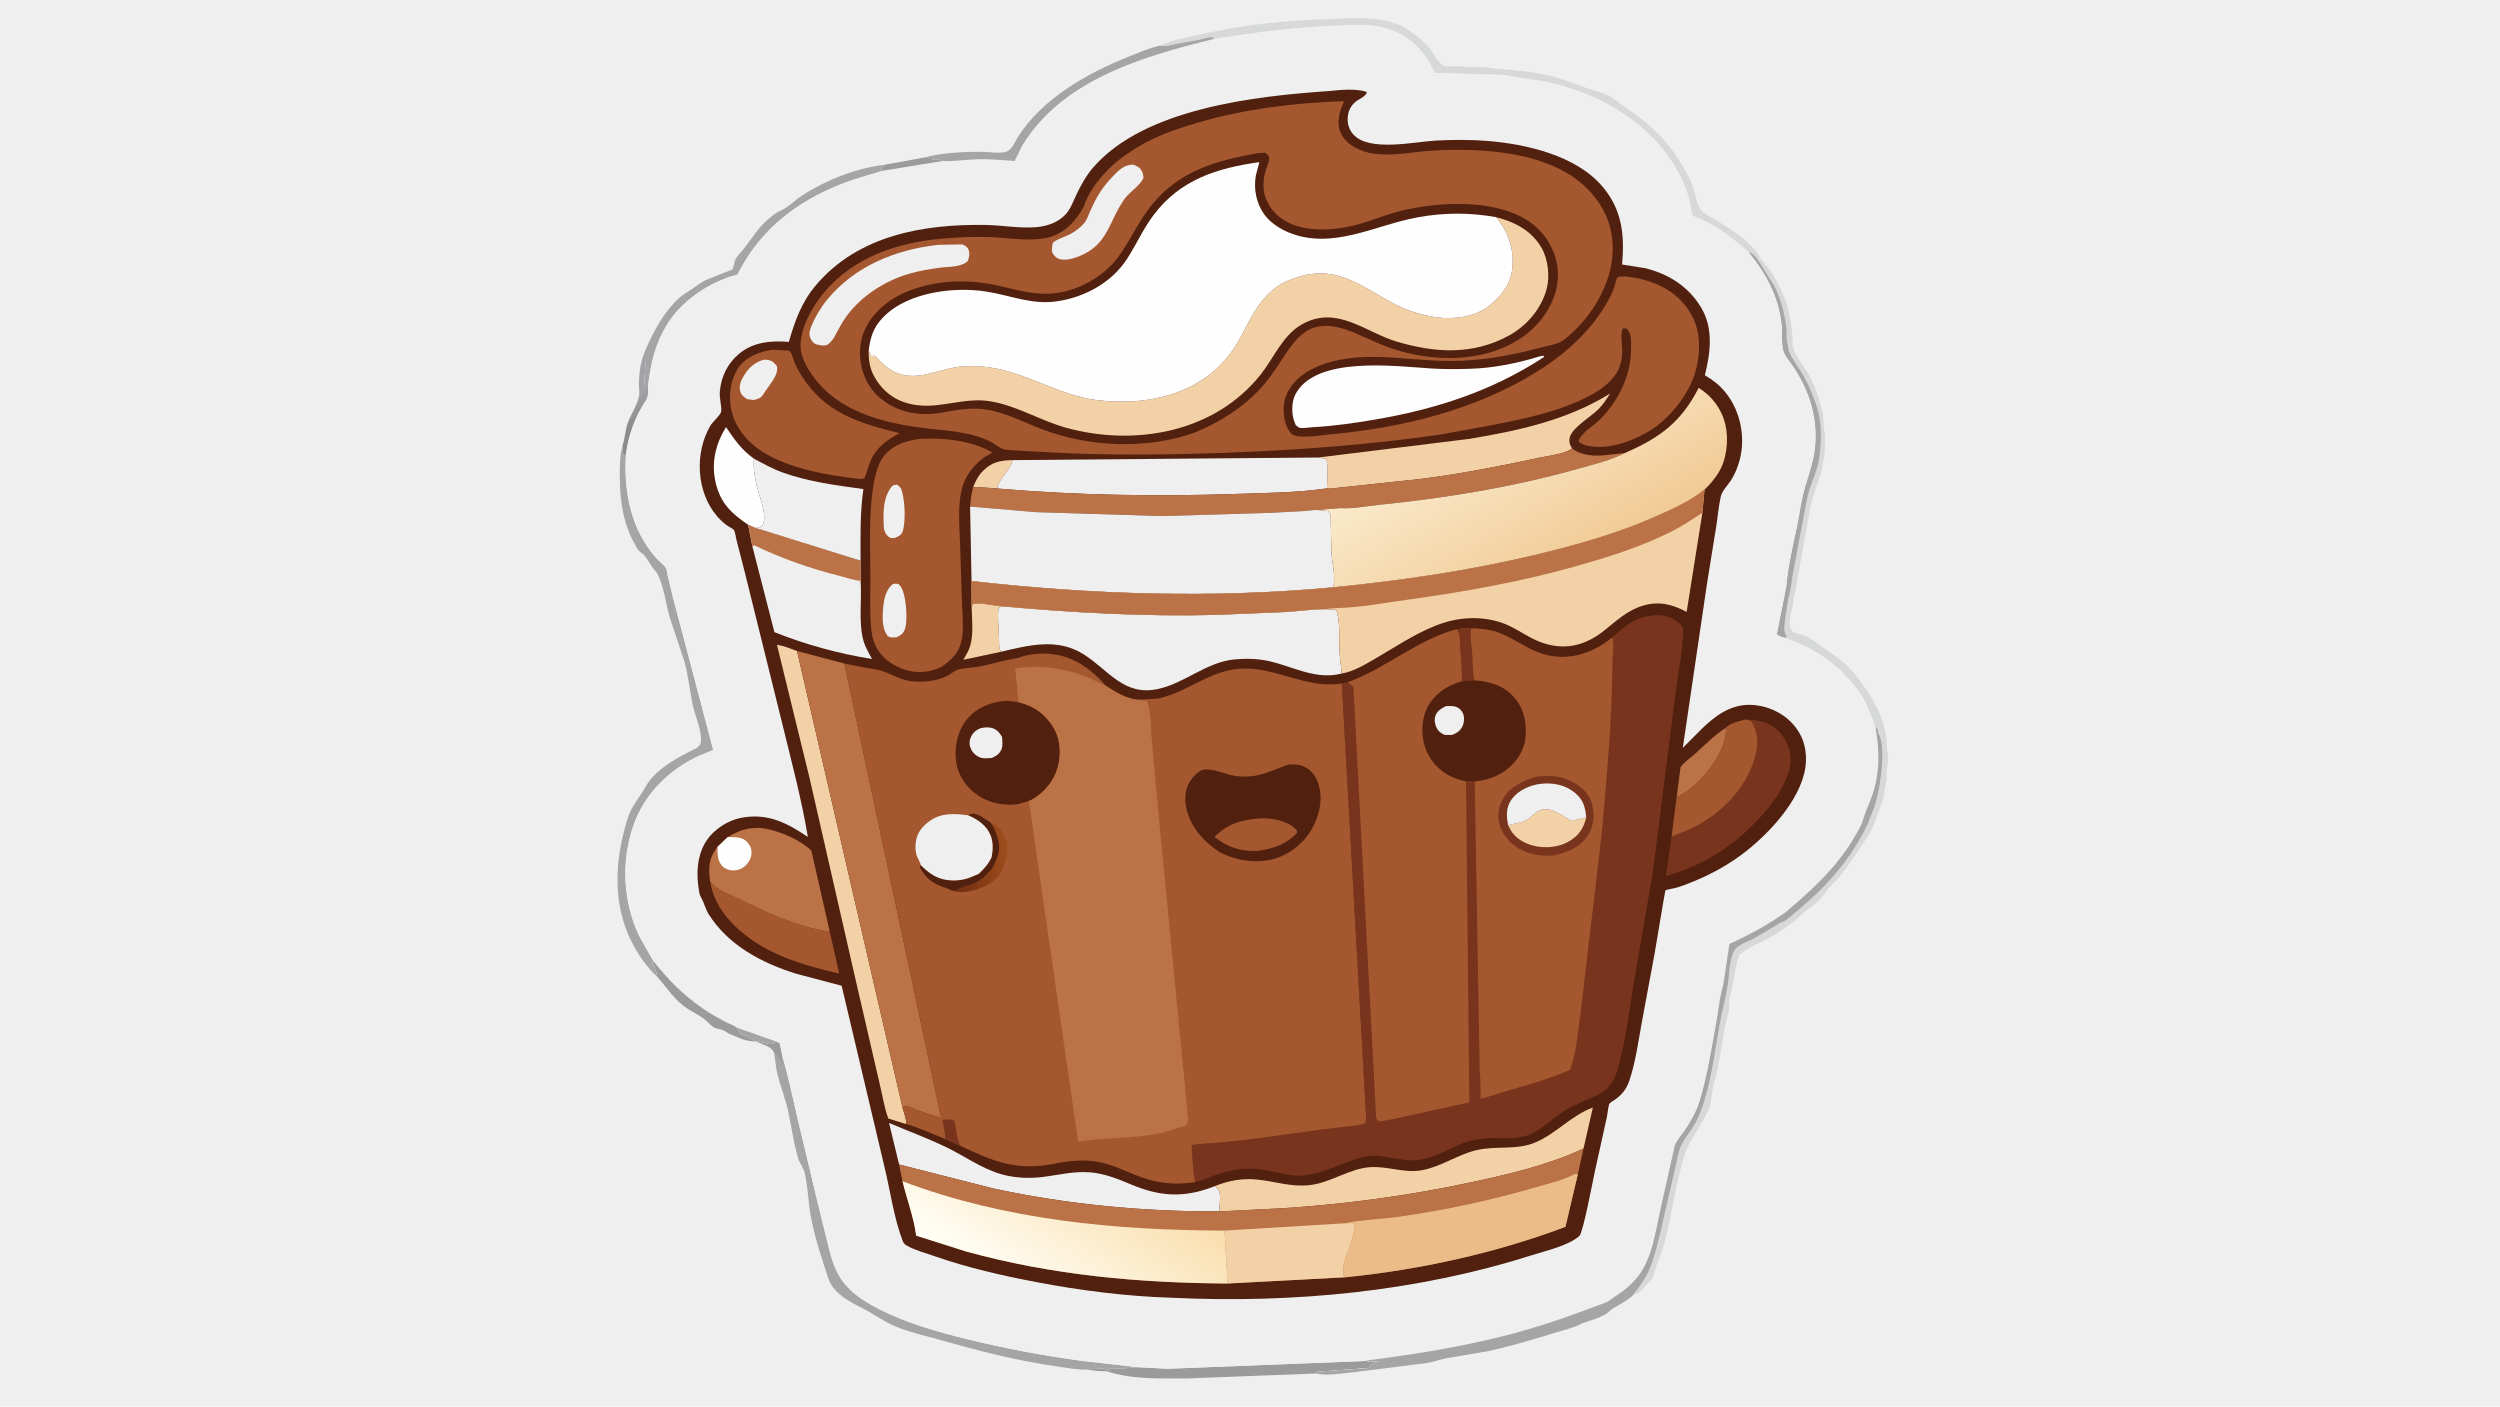 <svg version="1.1" xmlns="http://www.w3.org/2000/svg" style="display: block;" viewBox="0 0 2048 1152" width="1820" height="1024">
<defs>
	<linearGradient id="Gradient1" gradientUnits="userSpaceOnUse" x1="526.583" y1="342.162" x2="516.417" y2="328.838">
		<stop class="stop0" offset="0" stop-opacity="1" stop-color="rgb(139,140,138)"/>
		<stop class="stop1" offset="1" stop-opacity="1" stop-color="rgb(163,162,167)"/>
	</linearGradient>
	<linearGradient id="Gradient2" gradientUnits="userSpaceOnUse" x1="1283.96" y1="464.661" x2="1214.33" y2="345.407">
		<stop class="stop0" offset="0" stop-opacity="1" stop-color="rgb(241,203,150)"/>
		<stop class="stop1" offset="1" stop-opacity="1" stop-color="rgb(250,234,203)"/>
	</linearGradient>
	<linearGradient id="Gradient3" gradientUnits="userSpaceOnUse" x1="910.929" y1="950.916" x2="836.32" y2="1064.66">
		<stop class="stop0" offset="0" stop-opacity="1" stop-color="rgb(250,222,173)"/>
		<stop class="stop1" offset="1" stop-opacity="1" stop-color="rgb(255,255,247)"/>
	</linearGradient>
	<linearGradient id="Gradient4" gradientUnits="userSpaceOnUse" x1="776.809" y1="705.328" x2="825.319" y2="698.79">
		<stop class="stop0" offset="0" stop-opacity="1" stop-color="rgb(109,44,16)"/>
		<stop class="stop1" offset="1" stop-opacity="1" stop-color="rgb(158,76,28)"/>
	</linearGradient>
</defs>
<path transform="translate(0,0)" fill="rgb(239,239,239)" d="M -0 -0 L 2048 0 L 2048 1152 L -0 1152 L -0 -0 z"/>
<path transform="translate(0,0)" fill="url(#Gradient1)" d="M 509.936 364.824 C 512.116 359.071 512.082 352.167 514.323 346.134 C 516.95 339.058 522.087 331.521 523.513 324.202 C 524.086 321.263 523.365 317.801 523.409 314.772 C 523.574 303.431 524.877 296.122 529.117 285.641 C 529.744 295.779 527.806 305.356 527.925 315.5 L 530.966 315.202 C 531.062 319.994 531.518 324.355 528.763 328.509 C 520.054 341.64 514.986 356.186 512.795 371.739 L 511.533 373.5 C 509.841 371.044 510.168 367.781 509.936 364.824 z"/>
<path transform="translate(0,0)" fill="rgb(156,155,155)" d="M 956.426 1121.16 L 1119.26 1114.76 L 1120.28 1115.1 C 1122.57 1115.78 1128.8 1114.29 1130 1115.51 L 1127.5 1115.51 L 1127.08 1115.98 C 1126.43 1116.62 1126.08 1116.69 1125.25 1117.01 C 1123.19 1117.78 1122.63 1118.66 1121.5 1120.51 L 1079.15 1123.6 L 1078.38 1125.01 L 972.855 1129.09 C 950.317 1129.02 928.152 1130.21 906.434 1123.14 C 901.204 1123.5 895.627 1122.45 890.419 1121.88 C 892.654 1121.27 894.832 1120.57 897.173 1120.7 C 900.591 1120.89 903.84 1120.91 907.188 1121.78 L 908 1122 C 912.613 1118.92 920.559 1123.42 924.5 1119.51 C 926.626 1120.64 930.15 1119.99 932.532 1119.88 L 956.426 1121.16 z"/>
<path transform="translate(0,0)" fill="rgb(166,165,166)" d="M 529.117 285.641 C 535.573 270.906 544.252 254.967 556.303 244.004 C 559.499 241.096 563.416 239.005 566.969 236.548 C 570.923 233.813 575.483 230.241 579.979 228.551 L 595.245 222.47 C 596.059 222.127 599.491 221.091 599.956 220.543 C 601.161 219.122 601.439 214.135 602.681 211.969 C 604.363 209.035 607 206.678 609.053 204 L 620.743 188.332 C 624.629 183.382 630.813 177.539 636.07 174.214 C 638.608 172.609 641.5 171.612 644 169.925 C 648.414 166.947 652.26 163.145 656.733 160.239 C 676.658 147.291 700.965 137.729 724.539 134.843 L 721.598 138.464 L 723.673 139.629 C 711.611 143.262 699.168 146.605 687.483 151.335 C 652.872 165.345 624.418 187.064 606.59 220.283 L 604.174 224.847 C 581.533 230.561 557.986 246.272 545.888 266.624 C 536.507 282.405 533.246 297.238 530.966 315.202 L 527.925 315.5 C 527.806 305.356 529.744 295.779 529.117 285.641 z"/>
<path transform="translate(0,0)" fill="rgb(166,165,166)" d="M 509.936 364.824 C 510.168 367.781 509.841 371.044 511.533 373.5 L 512.795 371.739 C 510.837 402.398 516.669 433.596 537.779 457.209 C 539.842 459.518 544.14 462.66 545.558 465.182 C 546.407 466.691 546.726 470.35 547.136 472.137 L 551.061 488.309 L 584.279 614.277 L 572.55 619.048 C 548.601 630.125 528.494 649.581 519.389 674.75 C 508.545 704.72 510.124 738.54 523.944 767.268 L 535.367 787.289 L 534.37 788.981 L 534.906 789.86 C 536.946 793.268 537.792 796.338 538.515 800.215 C 529.54 791.659 523.452 782.958 517.741 771.975 C 501.106 739.986 503.755 702.35 514.61 669.053 C 516.773 662.419 521.303 656.155 525.143 650.417 C 527.837 646.39 530.055 641.632 533.214 637.971 C 542.553 627.147 555.655 620.165 568.236 613.857 L 570.196 612.888 C 571.351 612.203 573.724 610.231 573.97 608.888 C 575.687 599.506 569.436 586.742 567.5 577.51 C 564.976 565.472 563.929 553.187 560.503 541.257 L 548.68 505.771 C 545.369 494.18 544.069 480.962 538.67 470.104 C 537.723 468.201 535.888 466.706 534.664 464.958 C 532.315 461.602 530.258 457.519 527.557 454.5 C 525.984 452.742 523.879 452.079 522.55 449.981 C 510.999 431.754 507.954 412.407 507.732 391.324 C 507.635 382.213 507.726 373.754 509.936 364.824 z"/>
<path transform="translate(0,0)" fill="rgb(166,165,166)" d="M 619.47 852.956 C 623.449 852.937 628.167 855.36 631.5 855.141 C 632.609 855.068 634.895 853.648 635.99 853.131 L 638.734 854.5 L 640.846 864.923 C 645.705 880.757 648.958 897.296 652.727 913.426 L 670.09 986 L 677.597 1016.5 C 680.255 1027.06 682.346 1036.8 688.159 1046.21 C 695.297 1057.78 706.696 1065.21 718.477 1071.43 C 741.068 1083.36 767.661 1090.86 792.42 1096.94 C 823.737 1104.62 855.038 1110.47 886.999 1114.77 L 932.532 1119.88 C 930.15 1119.99 926.626 1120.64 924.5 1119.51 C 920.559 1123.42 912.613 1118.92 908 1122 L 907.188 1121.78 C 903.84 1120.91 900.591 1120.89 897.173 1120.7 C 894.832 1120.57 892.654 1121.27 890.419 1121.88 C 881.655 1122.03 872.082 1120.12 863.415 1118.86 C 831.243 1114.18 800.422 1106.16 769.215 1097.27 C 757.23 1093.86 745.517 1091.36 733.88 1086.62 C 724.552 1082.82 716.138 1076.52 707.171 1071.89 C 698.389 1067.35 688.308 1062.4 682.296 1054.32 C 678.851 1049.69 677.557 1043.8 675.731 1038.4 C 670.784 1023.77 665.75 1006.92 663.459 991.637 C 661.904 981.266 661.629 970.923 659.137 960.531 C 658.111 956.255 655.179 953.081 653.937 948.974 C 649.935 935.742 648.509 923.206 645.58 909.837 C 643.336 899.593 639.33 889.887 636.844 879.741 C 635.409 873.881 635.2 867.577 634.002 861.605 C 631.259 856.557 624.501 855.561 619.47 852.956 z"/>
<path transform="translate(0,0)" fill="rgb(156,155,155)" d="M 619.47 852.956 C 623.449 852.937 628.167 855.36 631.5 855.141 C 632.609 855.068 634.895 853.648 635.99 853.131 L 638.734 854.5 L 640.846 864.923 C 640.51 866.919 640.549 868.351 640.885 870.351 C 641.059 871.388 641.118 870.784 640.451 872.001 C 638.69 866.664 638.077 865.434 634.002 861.605 C 631.259 856.557 624.501 855.561 619.47 852.956 z"/>
<path transform="translate(0,0)" fill="rgb(215,216,216)" d="M 1074.7 16.064 C 1097.22 15.707 1124.66 11.487 1145.88 20.14 C 1153.3 23.168 1162.71 30.648 1168.49 36.27 C 1172.84 40.501 1177.26 51.007 1182.27 53.367 C 1184.88 54.597 1189.25 54.228 1192.12 54.21 L 1195.63 54.121 L 1202.26 54.914 C 1207.56 55.006 1214.1 54.359 1219.22 55.455 L 1224.6 56.024 C 1238.62 57.168 1252.93 58.182 1266.68 61.268 C 1278.45 63.91 1290.15 68.515 1301.48 72.6 C 1306.67 74.471 1312.8 75.658 1317.69 78.118 C 1321.89 80.234 1325.65 83.789 1329.55 86.44 C 1342.76 95.419 1354.19 103.989 1364.59 116.258 C 1373.17 126.368 1380.7 138.255 1386 150.426 C 1388.32 155.748 1390.01 168.713 1393.83 172.351 C 1397.34 175.687 1403.36 178.773 1407.55 181.347 C 1417.1 187.206 1425.42 192.198 1433.44 200.188 C 1436.46 203.194 1439.35 205.688 1441.09 209.625 C 1442.65 213.149 1447.64 217.786 1450 221.203 C 1454.34 227.502 1458.01 234.97 1461.14 241.981 C 1465.65 252.1 1467.57 266.015 1468.51 277 C 1468.71 279.327 1468.22 281.673 1468.79 284 C 1471.01 293.061 1479.61 301.5 1483.59 310 C 1487.88 319.168 1491.57 330.146 1493.38 340.104 C 1494.03 343.681 1493.45 347.44 1494.26 350.999 C 1495.54 356.674 1495.44 370.68 1493.92 376.228 C 1493 379.609 1493.04 383.216 1492.01 386.65 C 1489.14 396.206 1485.26 405.163 1483.14 415.005 L 1472.73 472.5 C 1471.74 477.472 1471.66 483.887 1469.73 488.45 C 1468.95 490.307 1469.08 493.216 1468.74 495.265 C 1467.82 500.681 1465.27 506.486 1466.27 511.995 L 1466.4 512.772 C 1466.81 514.878 1467.81 516.176 1469.17 517.787 C 1472.53 519.254 1476.32 519.428 1479.44 520.877 C 1484.59 523.266 1489.88 527.812 1494.54 531.112 C 1499.91 534.917 1505.75 538.566 1510.69 542.927 C 1518.73 550.03 1526.11 560.664 1532.1 569.549 C 1533.88 572.198 1534.63 575.277 1536.46 577.844 C 1540.93 584.104 1544.69 598.232 1545.51 606 C 1545.84 609.143 1545.41 612.72 1546.25 615.75 C 1547.19 619.162 1546.79 625.268 1545.95 628.654 C 1544.9 632.902 1546.24 637.511 1544.92 641.834 C 1544.06 644.648 1543.88 648.071 1543.34 651.006 C 1541.94 658.67 1538.43 665.6 1535.95 672.901 C 1533.26 680.823 1528.3 687.629 1523.72 694.5 C 1518.36 702.533 1512.65 711.073 1506.5 718.51 C 1502.98 722.773 1498.59 726.044 1495.54 730.742 C 1492.72 735.071 1487.55 740.425 1483.14 743.116 C 1479.32 745.446 1475.91 749.436 1472.45 752.354 C 1467.46 756.572 1461.64 760.523 1456.19 764.157 C 1446.52 770.622 1435.36 773.877 1426.08 781.028 C 1425.73 781.3 1425.24 781.459 1425.03 781.852 C 1423.57 784.581 1422.83 789.268 1422.1 792.334 C 1420.2 800.326 1419.54 808.745 1416.96 816.608 C 1415.61 820.724 1417.52 825.428 1415.88 829.446 C 1414.98 831.632 1414.76 834.656 1414.14 837.005 C 1410.79 849.67 1409.99 862.891 1406.94 875.579 C 1406.19 878.723 1405.78 881.821 1404.71 884.893 C 1402.03 892.609 1402.67 901.595 1399.36 909.413 C 1394.08 921.894 1383.91 933.42 1379.88 946.323 C 1372.45 970.077 1369.64 995.024 1363.27 1018.97 C 1360.83 1028.16 1355.62 1037.27 1354.5 1046.51 C 1351.69 1049.4 1348.2 1052.39 1345.98 1055.73 C 1344.44 1057.41 1343.36 1058.28 1341.27 1059.18 C 1339.76 1059.82 1338.39 1060.75 1337.01 1061.62 C 1341.38 1056.05 1346.66 1049.48 1349.73 1043.11 C 1354.95 1032.3 1357.63 1019.88 1360.5 1008.29 L 1375.52 943.031 C 1377.67 935.323 1383.23 929.049 1387.42 922.446 C 1390.81 917.114 1393.23 910.904 1395.21 904.916 C 1404.24 877.574 1405.91 847.952 1412.81 820.144 C 1415.04 811.149 1416.59 800.669 1417.03 791.399 C 1417.97 787.602 1418.57 782.683 1420.38 779.236 C 1423.63 773.071 1434.17 770.79 1439.74 767.032 L 1458.71 755.77 L 1459.31 755.569 C 1463.83 753.877 1468.13 749.56 1471.85 746.492 C 1487.88 733.269 1503.96 717.292 1515.6 700.035 C 1520.81 692.307 1525.87 683.708 1529.95 675.333 C 1531.09 672.994 1531.51 670.396 1532.66 668.089 C 1535.12 663.136 1536.53 657.636 1537.95 652.293 C 1540.74 641.731 1545.2 610.416 1538.95 601.033 C 1537.84 599.373 1538.9 597.591 1537.51 595.5 L 1536.57 596.748 C 1534.92 590.175 1530.99 581.8 1528.19 575.494 C 1525.4 569.213 1520.7 563.424 1516.24 558.222 C 1501.18 540.659 1484.45 530.576 1462.92 522.582 C 1460.22 521.839 1457.76 521.272 1455.5 519.517 L 1463.29 480.625 C 1464.64 463.799 1468.87 446.322 1472.34 429.798 C 1474.19 421 1475.25 412.008 1477.48 403.293 C 1480.61 391.062 1485.5 379.545 1486.79 366.85 C 1489.24 342.72 1482.66 321.313 1469.7 301.262 C 1467.08 297.22 1462.08 291.679 1460.82 287.136 C 1459.15 281.09 1460.15 272.904 1459.52 266.485 C 1457.21 243.21 1447.01 224.347 1432.41 206.45 C 1417.93 193.904 1405.51 183.689 1387.25 176.973 C 1385.47 176.319 1385.39 170.719 1384.95 168.5 C 1382.45 155.745 1377.09 143.798 1370.1 132.888 C 1348.19 98.676 1309.14 76.629 1270.28 67.725 C 1257.89 64.885 1245.11 64.213 1232.87 61.413 L 1232.33 61.283 L 1175.5 59.665 L 1174.01 56.837 C 1168.76 46.612 1163.55 39.215 1154.06 32.276 C 1146.75 26.927 1137.75 23.035 1128.81 21.459 C 1118.99 19.726 1108.16 20.501 1098.19 20.773 C 1063.25 21.727 1029.62 26.431 995.105 31.622 C 994.481 31.3 993.114 30.352 992.489 30.273 C 990.485 30.018 985.182 31.852 982.925 32.297 C 974.281 34 965.466 35.193 956.909 37.281 C 954.715 37.816 951.979 37.455 949.723 37.368 C 959.408 32.79 968.507 31.433 978.807 29.061 C 1010.57 21.745 1042.16 17.523 1074.7 16.064 z"/>
<path transform="translate(0,0)" fill="rgb(166,165,166)" d="M 1432.41 206.45 C 1436.63 207.336 1439.27 211.45 1441.58 215 L 1451.54 231 C 1457.62 239.854 1461.84 256.328 1463.26 266.811 C 1463.98 272.116 1462.94 277.378 1464.51 282.5 C 1465 284.09 1464.69 285.677 1465.37 287.371 C 1468.37 294.925 1473.5 300.673 1477.37 307.634 C 1482.45 316.779 1486.58 326.675 1489.33 336.779 C 1492.57 348.694 1491.85 362.528 1490.33 374.627 C 1488.86 386.368 1483.1 395.766 1480.59 406.995 L 1468.93 468.726 C 1467.64 475.581 1467.14 484.003 1464.82 490.457 L 1462.35 507.034 C 1461.93 512.337 1460.47 515.688 1463.34 520.856 L 1462.92 522.582 C 1460.22 521.839 1457.76 521.272 1455.5 519.517 L 1463.29 480.625 C 1464.64 463.799 1468.87 446.322 1472.34 429.798 C 1474.19 421 1475.25 412.008 1477.48 403.293 C 1480.61 391.062 1485.5 379.545 1486.79 366.85 C 1489.24 342.72 1482.66 321.313 1469.7 301.262 C 1467.08 297.22 1462.08 291.679 1460.82 287.136 C 1459.15 281.09 1460.15 272.904 1459.52 266.485 C 1457.21 243.21 1447.01 224.347 1432.41 206.45 z"/>
<path transform="translate(0,0)" fill="rgb(239,239,239)" d="M 995.105 31.622 C 1029.62 26.431 1063.25 21.727 1098.19 20.773 C 1108.16 20.501 1118.99 19.726 1128.81 21.459 C 1137.75 23.035 1146.75 26.927 1154.06 32.276 C 1163.55 39.215 1168.76 46.612 1174.01 56.837 L 1175.5 59.665 L 1232.33 61.283 L 1232.87 61.413 C 1245.11 64.213 1257.89 64.885 1270.28 67.725 C 1309.14 76.629 1348.19 98.676 1370.1 132.888 C 1377.09 143.798 1382.45 155.745 1384.95 168.5 C 1385.39 170.719 1385.47 176.319 1387.25 176.973 C 1405.51 183.689 1417.93 193.904 1432.41 206.45 C 1447.01 224.347 1457.21 243.21 1459.52 266.485 C 1460.15 272.904 1459.15 281.09 1460.82 287.136 C 1462.08 291.679 1467.08 297.22 1469.7 301.262 C 1482.66 321.313 1489.24 342.72 1486.79 366.85 C 1485.5 379.545 1480.61 391.062 1477.48 403.293 C 1475.25 412.008 1474.19 421 1472.34 429.798 C 1468.87 446.322 1464.64 463.799 1463.29 480.625 L 1455.5 519.517 C 1457.76 521.272 1460.22 521.839 1462.92 522.582 C 1484.45 530.576 1501.18 540.659 1516.24 558.222 C 1520.7 563.424 1525.4 569.213 1528.19 575.494 C 1530.99 581.8 1534.92 590.175 1536.57 596.748 L 1537.51 595.5 C 1538.9 597.591 1537.84 599.373 1538.95 601.033 C 1545.2 610.416 1540.74 641.731 1537.95 652.293 C 1536.53 657.636 1535.12 663.136 1532.66 668.089 C 1531.51 670.396 1531.09 672.994 1529.95 675.333 C 1525.87 683.708 1520.81 692.307 1515.6 700.035 C 1503.96 717.292 1487.88 733.269 1471.85 746.492 C 1468.13 749.56 1463.83 753.877 1459.31 755.569 L 1458.71 755.77 L 1439.74 767.032 C 1434.17 770.79 1423.63 773.071 1420.38 779.236 C 1418.57 782.683 1417.97 787.602 1417.03 791.399 C 1416.59 800.669 1415.04 811.149 1412.81 820.144 C 1405.91 847.952 1404.24 877.574 1395.21 904.916 C 1393.23 910.904 1390.81 917.114 1387.42 922.446 C 1383.23 929.049 1377.67 935.323 1375.52 943.031 L 1360.5 1008.29 C 1357.63 1019.88 1354.95 1032.3 1349.73 1043.11 C 1346.66 1049.48 1341.38 1056.05 1337.01 1061.62 C 1332.14 1065.85 1327.06 1068.32 1321.61 1071.56 C 1319.4 1072.89 1317.68 1074.95 1315.5 1076.34 C 1310.29 1079.64 1302.55 1081.7 1296.68 1083.73 C 1288.29 1088 1280.89 1089.5 1272 1092.23 C 1254.11 1097.72 1236.55 1102.97 1218.2 1106.88 L 1185.39 1112.44 C 1179.99 1113.42 1174.83 1115.46 1169.41 1116.4 L 1109.39 1123.91 C 1100.38 1124.79 1087.68 1127.02 1079.04 1125.24 L 1078.38 1125.01 L 1079.15 1123.6 L 1121.5 1120.51 C 1122.63 1118.66 1123.19 1117.78 1125.25 1117.01 C 1126.08 1116.69 1126.43 1116.62 1127.08 1115.98 L 1127.5 1115.51 L 1130 1115.51 C 1128.8 1114.29 1122.57 1115.78 1120.28 1115.1 L 1119.26 1114.76 L 956.426 1121.16 L 932.532 1119.88 L 886.999 1114.77 C 855.038 1110.47 823.737 1104.62 792.42 1096.94 C 767.661 1090.86 741.068 1083.36 718.477 1071.43 C 706.696 1065.21 695.297 1057.78 688.159 1046.21 C 682.346 1036.8 680.255 1027.06 677.597 1016.5 L 670.09 986 L 652.727 913.426 C 648.958 897.296 645.705 880.757 640.846 864.923 L 638.734 854.5 L 635.99 853.131 C 634.895 853.648 632.609 855.068 631.5 855.141 C 628.167 855.36 623.449 852.937 619.47 852.956 L 618.822 853.061 C 610.715 852.942 605.932 850.288 598.652 847.223 C 597.802 846.865 597.025 846.553 596.25 846.037 C 593.217 844.015 591.134 843.09 587.5 842.51 C 583.231 841.829 580.721 837.532 577.382 835.018 C 571.857 830.858 565.436 828.055 559.98 823.884 C 551.578 817.463 545.554 808.016 538.515 800.215 C 537.792 796.338 536.946 793.268 534.906 789.86 L 534.37 788.981 L 535.367 787.289 L 523.944 767.268 C 510.124 738.54 508.545 704.72 519.389 674.75 C 528.494 649.581 548.601 630.125 572.55 619.048 L 584.279 614.277 L 551.061 488.309 L 547.136 472.137 C 546.726 470.35 546.407 466.691 545.558 465.182 C 544.14 462.66 539.842 459.518 537.779 457.209 C 516.669 433.596 510.837 402.398 512.795 371.739 C 514.986 356.186 520.054 341.64 528.763 328.509 C 531.518 324.355 531.062 319.994 530.966 315.202 C 533.246 297.238 536.507 282.405 545.888 266.624 C 557.986 246.272 581.533 230.561 604.174 224.847 L 606.59 220.283 C 624.418 187.064 652.872 165.345 687.483 151.335 C 699.168 146.605 711.611 143.262 723.673 139.629 L 721.598 138.464 L 724.539 134.843 L 756.603 129.023 C 770.816 125.014 789.269 124.166 804 124.204 C 810.06 124.219 817.931 125.798 823.639 124.362 C 828.769 123.072 830.886 116.928 833.419 112.839 C 853.337 80.686 890.842 59.673 925 46.099 C 933.389 42.766 940.869 39.453 949.723 37.368 C 951.979 37.455 954.715 37.816 956.909 37.281 C 965.466 35.193 974.281 34 982.925 32.297 C 985.182 31.852 990.485 30.018 992.489 30.273 C 993.114 30.352 994.481 31.3 995.105 31.622 z"/>
<path transform="translate(0,0)" fill="rgb(166,165,166)" d="M 603.323 841.627 L 635.99 853.131 C 634.895 853.648 632.609 855.068 631.5 855.141 C 628.167 855.36 623.449 852.937 619.47 852.956 L 618.822 853.061 C 616.431 851.408 614.013 849.657 611.228 848.733 C 609.476 848.151 608.009 847.622 606.5 846.51 C 606.075 845.609 605.736 844.885 605.067 844.134 C 604.344 843.322 603.883 842.56 603.323 841.627 z"/>
<path transform="translate(0,0)" fill="rgb(156,155,155)" d="M 724.539 134.843 L 756.603 129.023 L 765.581 129.493 L 763 130.51 C 766.194 130.576 769.636 130.282 772.57 131.67 L 723.673 139.629 L 721.598 138.464 L 724.539 134.843 z"/>
<path transform="translate(0,0)" fill="rgb(156,155,155)" d="M 538.515 800.215 C 537.792 796.338 536.946 793.268 534.906 789.86 L 534.37 788.981 L 535.367 787.289 C 547.206 802.44 559.849 814.948 575.649 825.976 C 581.894 830.335 588.769 834.054 595.5 837.601 C 597.355 838.578 602.254 840.254 603.323 841.627 C 603.883 842.56 604.344 843.322 605.067 844.134 C 605.736 844.885 606.075 845.609 606.5 846.51 C 608.009 847.622 609.476 848.151 611.228 848.733 C 614.013 849.657 616.431 851.408 618.822 853.061 C 610.715 852.942 605.932 850.288 598.652 847.223 C 597.802 846.865 597.025 846.553 596.25 846.037 C 593.217 844.015 591.134 843.09 587.5 842.51 C 583.231 841.829 580.721 837.532 577.382 835.018 C 571.857 830.858 565.436 828.055 559.98 823.884 C 551.578 817.463 545.554 808.016 538.515 800.215 z"/>
<path transform="translate(0,0)" fill="rgb(166,165,166)" d="M 949.723 37.368 C 951.979 37.455 954.715 37.816 956.909 37.281 C 965.466 35.193 974.281 34 982.925 32.297 C 985.182 31.852 990.485 30.018 992.489 30.273 C 993.114 30.352 994.481 31.3 995.105 31.622 C 937.526 45.656 870.377 64.85 837.55 118.936 L 831.125 131.72 C 821.264 131.069 811.139 130.015 801.263 130.286 C 792.056 130.538 782.854 132.024 773.638 131.792 C 772.654 131.767 772.95 131.939 772.57 131.67 C 769.636 130.282 766.194 130.576 763 130.51 L 765.581 129.493 L 756.603 129.023 C 770.816 125.014 789.269 124.166 804 124.204 C 810.06 124.219 817.931 125.798 823.639 124.362 C 828.769 123.072 830.886 116.928 833.419 112.839 C 853.337 80.686 890.842 59.673 925 46.099 C 933.389 42.766 940.869 39.453 949.723 37.368 z"/>
<path transform="translate(0,0)" fill="rgb(166,165,166)" d="M 1536.57 596.748 L 1537.51 595.5 C 1538.9 597.591 1537.84 599.373 1538.95 601.033 C 1545.2 610.416 1540.74 641.731 1537.95 652.293 C 1536.53 657.636 1535.12 663.136 1532.66 668.089 C 1531.51 670.396 1531.09 672.994 1529.95 675.333 C 1525.87 683.708 1520.81 692.307 1515.6 700.035 C 1503.96 717.292 1487.88 733.269 1471.85 746.492 C 1468.13 749.56 1463.83 753.877 1459.31 755.569 L 1458.71 755.77 L 1439.74 767.032 C 1434.17 770.79 1423.63 773.071 1420.38 779.236 C 1418.57 782.683 1417.97 787.602 1417.03 791.399 C 1416.59 800.669 1415.04 811.149 1412.81 820.144 C 1405.91 847.952 1404.24 877.574 1395.21 904.916 C 1393.23 910.904 1390.81 917.114 1387.42 922.446 C 1383.23 929.049 1377.67 935.323 1375.52 943.031 L 1360.5 1008.29 C 1357.63 1019.88 1354.95 1032.3 1349.73 1043.11 C 1346.66 1049.48 1341.38 1056.05 1337.01 1061.62 C 1332.14 1065.85 1327.06 1068.32 1321.61 1071.56 C 1319.4 1072.89 1317.68 1074.95 1315.5 1076.34 C 1310.29 1079.64 1302.55 1081.7 1296.68 1083.73 C 1288.29 1088 1280.89 1089.5 1272 1092.23 C 1254.11 1097.72 1236.55 1102.97 1218.2 1106.88 L 1185.39 1112.44 C 1179.99 1113.42 1174.83 1115.46 1169.41 1116.4 L 1109.39 1123.91 C 1100.38 1124.79 1087.68 1127.02 1079.04 1125.24 L 1078.38 1125.01 L 1079.15 1123.6 L 1121.5 1120.51 C 1122.63 1118.66 1123.19 1117.78 1125.25 1117.01 C 1126.08 1116.69 1126.43 1116.62 1127.08 1115.98 L 1127.5 1115.51 L 1130 1115.51 C 1128.8 1114.29 1122.57 1115.78 1120.28 1115.1 L 1119.26 1114.76 L 1119.38 1114.44 C 1159.12 1109.29 1198.49 1103.09 1237.32 1092.88 C 1264.47 1085.74 1290.73 1076.39 1316.88 1066.28 C 1326.22 1059.66 1334.08 1055.3 1341.43 1046.03 C 1353.39 1030.94 1356.1 1009.81 1360.03 991.465 L 1371.84 939.021 C 1373.19 933.979 1377.57 929.731 1380.44 925.433 C 1385.19 918.298 1389.67 910.421 1392.22 902.197 C 1398.72 881.197 1402.45 857.357 1406.28 835.674 C 1407.91 826.468 1408.74 816.574 1411.44 807.651 L 1411.65 806.988 L 1416.73 773.143 C 1433.2 765.664 1448.01 757.63 1462.79 747.142 C 1483.39 729.72 1503.39 711.628 1517.5 688.286 C 1520.52 683.282 1524.6 676.907 1526.22 671.333 C 1528.12 664.765 1531.41 658.12 1533.67 651.552 C 1539.99 633.188 1539.87 615.629 1536.57 596.748 z"/>
<path transform="translate(0,0)" fill="rgb(81,32,14)" d="M 1088.91 74.425 C 1097.3 73.499 1112 72.132 1119.7 75.309 C 1119.07 79.073 1113.04 80.929 1110.15 83.5 C 1106.37 86.855 1104.39 91.082 1104.04 96.066 C 1103.68 101.168 1105.17 106.143 1108.63 109.994 C 1121.77 124.623 1159.23 115.83 1176.72 114.985 C 1190.42 114.324 1204.56 114.205 1218.22 115.291 C 1250.32 117.843 1291.45 127.233 1313.09 153.085 C 1328.95 172.025 1330.93 192.856 1328.83 216.558 L 1347.67 219.529 C 1367.04 224.332 1383.28 234.566 1393.64 251.946 C 1403.83 269.022 1401.18 288.965 1396.62 307.265 C 1403.32 311.24 1408.79 315.366 1413.67 321.505 C 1423.53 333.924 1428.01 349.697 1427 365.4 C 1426.38 375.14 1422.92 386.068 1417.48 394.115 C 1415.05 397.705 1410.71 402.089 1409.73 406.311 C 1407.87 414.311 1407.21 422.972 1405.93 431.115 L 1398.35 478.162 L 1378.55 612.495 L 1393.69 597.338 C 1404.7 586.452 1417.52 576.929 1433.85 577.254 C 1446.62 577.508 1459.63 583.103 1468.3 592.5 C 1476.36 601.232 1479.86 611.54 1479.44 623.393 C 1478.45 651.09 1451.54 680.367 1431.17 696.575 C 1417.64 707.334 1402.7 715.725 1386.72 722.198 C 1382.06 724.084 1377.38 725.972 1372.52 727.277 C 1371.12 727.654 1365.09 728.585 1364.28 729.276 C 1364.03 729.494 1356.4 775.641 1355.46 781.033 L 1344.9 837.752 C 1342.07 853.217 1339.83 870.185 1334.77 885.051 C 1332.58 891.494 1329.31 895.974 1323.89 900.046 C 1322.49 901.093 1319.49 902.68 1318.5 903.92 C 1317.64 905.003 1316.81 912.77 1316.4 914.715 L 1306.76 958.376 C 1304.99 966.239 1296.95 1009.57 1293.83 1012.35 C 1284.83 1020.38 1266.09 1024.54 1254.71 1028.16 C 1160.81 1058.09 1058.69 1067.69 960.5 1063 C 923.122 1061.9 885.71 1057.12 849 1050.16 C 820.728 1044.8 792.536 1038.36 765.336 1028.84 C 758.097 1026.31 749.091 1023.95 742.5 1020.05 C 741.006 1019.17 740.124 1018.11 739.497 1016.48 C 732.381 997.995 729.441 976.057 724.778 956.717 L 689.473 807.385 L 651.879 797.449 C 623.838 788.573 596.537 774.284 580.503 748.674 C 577.844 744.426 576.961 739.849 574.631 735.648 C 573.873 734.283 573.332 733.299 573.02 731.734 C 570.124 717.243 570.512 700.744 579.044 688.099 C 585.067 679.175 596.433 671.85 607.048 669.833 C 628.838 665.691 644.316 673.758 661.796 685.49 C 656.662 654.67 648.467 623.864 641.03 593.5 L 610.131 468.622 L 603.235 441.789 C 602.788 440.038 602.158 435.332 601.275 434.052 C 600.589 433.057 597 431.295 595.851 430.488 C 592.643 428.234 589.841 425.591 587.298 422.61 C 570.325 402.714 568.916 370.799 581.958 348.501 C 583.643 345.621 590.575 339.577 590.807 336.96 C 591.246 332.029 589.217 326.279 589.672 320.825 C 590.704 308.43 595.906 297.668 605.5 289.641 C 617.037 279.988 631.899 278.74 646.245 279.948 C 651.208 262.456 656.774 247.092 668.8 233.017 C 703.218 192.734 756.227 183.351 807 184.121 C 820.841 184.331 835.136 187.094 848.895 185.948 C 857.889 185.199 867.096 182.048 873.257 175.146 C 877.069 170.877 879.328 164.484 881.787 159.326 C 885.481 151.577 889.838 143.639 895.478 137.123 C 937.516 88.548 1028.53 78.556 1088.91 74.425 z"/>
<path transform="translate(0,0)" fill="rgb(243,209,167)" d="M 797.263 398.678 C 799.128 394.258 801.192 389.867 804.542 386.353 C 812.105 378.419 819.078 376.974 829.463 376.78 C 827.51 385.947 819.038 390.282 816.848 400.032 L 797.263 398.678 z"/>
<path transform="translate(0,0)" fill="rgb(186,114,70)" d="M 1373.53 653.145 L 1376.67 628.248 C 1379.95 623.913 1384.89 620.658 1388.94 617.041 C 1397.1 609.767 1404.43 602.027 1413.7 596.111 C 1415.36 605.004 1409.03 617.701 1404.05 624.967 C 1395.85 636.932 1386.73 646.788 1373.53 653.145 z"/>
<path transform="translate(0,0)" fill="rgb(243,209,167)" d="M 795.955 497.212 L 797.07 494.5 C 804.058 493.349 813.451 496.007 820.714 496.562 L 817.962 498 C 816.971 505.818 818.209 514.496 818.417 522.409 C 818.519 526.259 818.011 530.33 819.955 533.8 L 789.181 540.351 C 791.201 536.79 793.637 532.925 794.796 528.987 C 797.627 519.372 796.212 507.218 795.955 497.212 z"/>
<path transform="translate(0,0)" fill="rgb(254,254,254)" d="M 612.894 429.785 C 599.292 420.476 590.416 412.436 586.357 395.602 C 582.417 379.263 586.115 363.773 594.749 349.722 C 601.822 360.211 607.267 368.126 617.649 375.667 C 616.861 383.382 618.423 391.355 620.147 398.877 C 622.03 407.087 629.632 423.516 624.005 431.005 L 619.286 432.477 L 612.894 429.785 z"/>
<path transform="translate(0,0)" fill="rgb(165,88,47)" d="M 581.723 721.737 C 587.301 729.229 597.043 732.227 605.212 736.229 C 628.169 747.477 653.186 759.221 678.716 762.924 L 679.745 763.069 L 687.438 797.366 C 662.174 791.735 634.842 783.834 613.74 768.264 C 598.184 756.786 584.674 741.476 581.723 721.737 z"/>
<path transform="translate(0,0)" fill="rgb(239,239,239)" d="M 617.649 375.667 C 625.21 379.633 632.952 383.986 641 386.884 C 662.208 394.521 685.084 397.47 707.293 400.511 C 704.463 419.635 704.977 439.873 704.959 459.197 L 619.286 432.477 L 624.005 431.005 C 629.632 423.516 622.03 407.087 620.147 398.877 C 618.423 391.355 616.861 383.382 617.649 375.667 z"/>
<path transform="translate(0,0)" fill="rgb(239,239,239)" d="M 736.544 953.801 L 728.303 919.755 C 744.062 926.525 760.105 932.32 775.565 939.84 C 790.435 947.074 804.148 957.159 820.176 961.745 C 831.09 964.867 842.564 965.404 853.787 964.074 C 866.881 962.523 879.064 959.227 892.413 960.189 C 904.469 961.057 915.397 965.476 926.406 970.107 C 950.144 980.094 969.558 981.355 993.816 972.089 L 995.353 971.449 C 996.152 972.409 998.357 974.448 998.726 975.5 C 1000.55 980.705 998.518 986.893 999.033 992.213 C 936.847 992.469 874.233 986.545 813.42 973.378 L 736.544 953.801 z"/>
<path transform="translate(0,0)" fill="rgb(186,114,70)" d="M 596.153 685.57 C 606.789 679.008 617.529 676.259 629.897 679.23 C 641.345 681.98 656.097 688.336 664.685 696.714 L 679.745 763.069 L 678.716 762.924 C 653.186 759.221 628.169 747.477 605.212 736.229 C 597.043 732.227 587.301 729.229 581.723 721.737 L 581.523 720.339 C 580.184 709.549 581.031 702.27 587.809 693.534 L 596.153 685.57 z"/>
<path transform="translate(0,0)" fill="rgb(254,254,254)" d="M 596.153 685.57 C 601.93 685.823 608.007 685.065 612.171 689.716 C 614.661 692.497 615.947 695.544 615.616 699.352 C 615.246 703.6 612.778 707.383 609.5 709.995 C 606.486 712.397 602.359 713.339 598.585 712.752 C 595.424 712.261 592.392 710.621 590.548 707.956 C 587.533 703.597 587.803 698.596 587.809 693.534 L 596.153 685.57 z"/>
<path transform="translate(0,0)" fill="rgb(243,209,167)" d="M 742.047 920.628 L 727.725 916.169 C 724.47 907.731 723.04 897.577 720.845 888.724 L 701.705 805.926 L 663.193 637.306 L 636.473 528.046 C 642.178 528.923 647.528 531.163 652.909 533.173 L 739.231 906.897 C 739.995 909.813 743.197 918.45 742.047 920.628 z"/>
<path transform="translate(0,0)" fill="rgb(243,209,167)" d="M 1079.79 374.664 L 1203.23 359.451 C 1244.12 352.64 1283.39 344.199 1319 322.274 C 1316.19 326.708 1313.32 331.11 1309.64 334.885 C 1303.77 340.896 1288.74 349.651 1286.15 357.515 C 1285.1 360.703 1285.7 363.764 1287.43 366.549 L 1287.84 367.178 C 1283.01 371.639 1267.67 373.38 1260.95 374.826 C 1228.91 381.721 1196.39 388.088 1163.86 392.186 L 1089.1 400.158 L 1087.06 399.923 C 1087.23 392.825 1088.33 382.533 1086.5 375.777 L 1079.79 374.664 z"/>
<path transform="translate(0,0)" fill="rgb(254,254,254)" d="M 1262.26 291.5 L 1264.88 291.335 L 1264.63 292.5 C 1221.82 320.417 1175.98 335.168 1125.78 343.669 C 1109.26 346.467 1092.22 348.931 1075.49 349.814 C 1072.65 349.964 1067.13 350.928 1064.5 350.264 C 1063.78 350.082 1062.19 348.62 1061.5 348.13 L 1060.12 344.603 C 1057.97 338.372 1058.05 329.017 1061.08 323.117 C 1077.61 290.922 1143.68 299.974 1173.14 301.762 C 1183.31 302.379 1193.57 302.278 1203.75 301.997 C 1223.64 301.448 1243.31 297.411 1262.26 291.5 z"/>
<path transform="translate(0,0)" fill="rgb(239,239,239)" d="M 612.894 429.785 L 619.286 432.477 L 704.959 459.197 L 704.998 475.685 C 706.142 491.516 703.11 509.719 707.435 525.033 C 708.864 530.094 711.892 535.043 714.347 539.687 C 687.475 535.475 659.685 527.829 634.41 517.738 L 616.413 447.696 L 612.894 429.785 z"/>
<path transform="translate(0,0)" fill="rgb(186,114,70)" d="M 612.894 429.785 L 619.286 432.477 L 704.959 459.197 L 704.998 475.685 C 700.042 475.413 693.79 473.171 688.934 471.957 C 664.337 465.807 640.572 457.53 617.743 446.5 L 616.413 447.696 L 612.894 429.785 z"/>
<path transform="translate(0,0)" fill="rgb(239,239,239)" d="M 829.463 376.78 L 1079.79 374.664 L 1086.5 375.777 C 1088.33 382.533 1087.23 392.825 1087.06 399.923 C 1063.14 403.492 1037.37 403.641 1013.19 404.466 C 947.39 406.71 882.45 405.62 816.848 400.032 C 819.038 390.282 827.51 385.947 829.463 376.78 z"/>
<path transform="translate(0,0)" fill="rgb(243,209,167)" d="M 995.353 971.449 C 1006.14 967.074 1017.74 964.979 1029.35 966.094 C 1044.42 967.543 1057.81 972.545 1073.32 970.656 C 1090.48 968.567 1105.32 957.157 1122.39 956.002 C 1136.62 955.04 1150.2 961.038 1164.55 958.549 C 1180.27 955.824 1193.54 945.989 1208.96 942.189 C 1225.58 938.092 1242.27 942.532 1258.41 935.467 C 1275.21 928.117 1287.05 913.793 1304.88 907.133 L 1297.23 940.704 C 1268.17 954.45 1234.38 962.192 1203 968.843 C 1152.2 979.609 1101.79 986.364 1049.97 989.693 L 999.033 992.213 C 998.518 986.893 1000.55 980.705 998.726 975.5 C 998.357 974.448 996.152 972.409 995.353 971.449 z"/>
<path transform="translate(0,0)" fill="rgb(120,52,28)" d="M 1430.19 589.293 C 1439.94 589.411 1450.19 591.586 1457.2 598.923 C 1463.19 605.2 1467.17 614.016 1466.83 622.834 C 1466 644.523 1443.6 669.252 1428.42 682.834 C 1410.3 699.034 1388.13 711.153 1364.69 717.452 L 1369.42 685.022 L 1373.53 653.145 C 1386.73 646.788 1395.85 636.932 1404.05 624.967 C 1409.03 617.701 1415.36 605.004 1413.7 596.111 C 1417.2 592.168 1425.21 590.558 1430.19 589.293 z"/>
<path transform="translate(0,0)" fill="rgb(165,88,47)" d="M 1413.7 596.111 C 1417.2 592.168 1425.21 590.558 1430.19 589.293 C 1431.68 589.7 1434.32 589.991 1435.07 591.291 C 1440.42 600.638 1440.6 609.456 1437.79 619.68 C 1430.93 644.571 1412.09 664.216 1389.79 676.435 C 1383.18 680.06 1376.34 682.194 1369.42 685.022 L 1373.53 653.145 C 1386.73 646.788 1395.85 636.932 1404.05 624.967 C 1409.03 617.701 1415.36 605.004 1413.7 596.111 z"/>
<path transform="translate(0,0)" fill="rgb(165,88,47)" d="M 632.599 286.321 L 646.428 287.129 C 648.785 288.743 649.962 294.667 651.174 297.5 C 652.536 300.688 654.276 303.684 656.072 306.643 C 674.991 337.818 703.244 346.485 736.905 354.686 C 725.863 360.784 717.873 366.201 712.8 378.388 C 710.972 382.78 710.037 387.524 708 391.822 L 703.802 392.253 C 677.441 389.047 646.754 384.106 623.997 369.547 C 611.798 361.742 601.914 349.399 598.973 335.095 C 596.678 323.927 598.367 310.609 604.936 301.096 C 611.256 291.943 622.126 288.066 632.599 286.321 z"/>
<path transform="translate(0,0)" fill="rgb(239,239,239)" d="M 626.054 294.5 L 628.901 294.72 C 632.656 295.235 634.341 297.108 636.5 299.92 C 638.045 307.403 629.616 315.688 625.719 322.27 C 623.512 325.996 621.43 326.51 617.5 327.55 L 612 326.832 C 609.279 325.045 606.959 323.174 606.22 319.787 C 605.253 315.362 607.284 311.096 609.539 307.431 C 613.525 300.951 618.565 296.279 626.054 294.5 z"/>
<path transform="translate(0,0)" fill="rgb(186,114,70)" d="M 1287.84 367.178 C 1295.38 373.221 1306.66 373.755 1316 372.636 L 1331.14 370.935 C 1319.67 376.907 1305.58 380.264 1293.11 383.773 C 1238.96 399.009 1184.27 407.929 1128.34 413.559 C 1118.94 414.507 1107.43 416.886 1098.18 416.094 C 1092.45 416.842 1086.07 416.666 1080.47 417.798 C 1076.57 417.314 1071.25 418.317 1067.2 418.559 L 1039.88 420.011 L 953.346 422.63 L 848.819 419.421 L 794.706 414.839 C 795.171 409.364 795.789 403.981 797.263 398.678 L 816.848 400.032 C 882.45 405.62 947.39 406.71 1013.19 404.466 C 1037.37 403.641 1063.14 403.492 1087.06 399.923 L 1089.1 400.158 L 1163.86 392.186 C 1196.39 388.088 1228.91 381.721 1260.95 374.826 C 1267.67 373.38 1283.01 371.639 1287.84 367.178 z"/>
<path transform="translate(0,0)" fill="rgb(239,239,239)" d="M 820.714 496.562 C 879.138 501.755 936.414 505.019 995.104 503.614 L 1052.88 501.238 C 1063.98 500.524 1075.5 498.834 1086.59 498.87 L 1094.62 499.431 C 1098.2 509.387 1096.8 523.067 1097.32 533.733 C 1097.61 539.733 1098.72 545.635 1099.11 551.61 C 1078.21 557.185 1059.17 545.813 1039.36 541.4 C 1030.25 539.369 1020.44 539.186 1011.18 540.063 C 988.701 542.193 971.228 558.984 949.598 564.064 C 920.538 570.888 908.267 548.553 887.088 535.483 C 865.837 522.369 842.569 528.488 819.955 533.8 C 818.011 530.33 818.519 526.259 818.417 522.409 C 818.209 514.496 816.971 505.818 817.962 498 L 820.714 496.562 z"/>
<path transform="translate(0,0)" fill="rgb(186,114,70)" d="M 652.909 533.173 L 691.761 543.415 L 771.097 915.985 L 750.84 909.176 C 748.605 908.362 744.749 906.281 742.5 906.09 C 741.74 906.025 740.043 906.696 739.231 906.897 L 652.909 533.173 z"/>
<path transform="translate(0,0)" fill="rgb(165,88,47)" d="M 753.774 359.367 C 773.308 358.302 795.756 360.669 812.982 370.521 L 806.954 374.024 C 799.279 379.272 792.486 387.286 789.309 396.102 C 784.016 410.794 786.003 429.117 786.448 444.486 L 788.104 494.888 C 788.447 504.355 789.622 514.716 787.817 524.034 C 785.746 534.725 779.66 540.361 771.124 546.251 C 767.442 547.992 763.238 549.36 759.205 549.956 C 747.45 551.695 736.439 548.152 727.089 541.051 C 719.986 535.656 715.279 527.04 714.117 518.253 C 712.181 503.603 713.104 487.685 713.057 472.872 C 712.981 449.086 711.638 424.035 715.037 400.5 C 716.229 392.246 718.626 380.283 723.871 373.696 C 731.481 364.141 742.219 360.866 753.774 359.367 z"/>
<path transform="translate(0,0)" fill="rgb(239,239,239)" d="M 731.452 397.5 C 732.655 397.097 733.747 397.027 735 396.909 L 737.81 399.5 C 741.442 407.247 742.143 426.991 739.5 435.063 C 738.501 438.112 736.192 439.127 733.5 440.397 L 733.158 440.454 C 730.696 440.668 729.58 441.099 727.713 439.39 C 724.5 436.451 724.02 433.333 723.894 429.185 C 723.559 418.127 723.529 405.973 731.452 397.5 z"/>
<path transform="translate(0,0)" fill="rgb(239,239,239)" d="M 731.192 478.5 C 733.042 477.877 733.876 477.825 735.769 478.347 C 736.898 478.659 738.211 480.915 738.774 482 C 742.326 488.838 743.766 508.034 741.343 515.099 C 740.032 518.92 737.912 520.245 734.5 521.865 C 731.737 522.054 729.57 522.493 727.174 520.824 C 723.123 515.907 722.813 507.472 723.212 501.375 C 723.753 493.083 724.565 484.259 731.192 478.5 z"/>
<path transform="translate(0,0)" fill="rgb(239,239,239)" d="M 794.706 414.839 L 848.819 419.421 L 953.346 422.63 L 1039.88 420.011 L 1067.2 418.559 C 1071.25 418.317 1076.57 417.314 1080.47 417.798 L 1087.9 418.5 C 1088.4 419.192 1089.43 420.243 1089.73 421 C 1090.33 422.524 1090.07 425.953 1090.19 427.708 L 1090.68 452 C 1091.2 460.836 1093.86 469.937 1092.62 478.909 C 1092.51 479.696 1092.3 480.273 1092.02 481.011 C 993.593 490.224 893.946 486.934 795.873 475.841 L 794.706 414.839 z"/>
<path transform="translate(0,0)" fill="url(#Gradient2)" d="M 1331.14 370.935 C 1359.6 358.552 1377.3 345.634 1391.56 317.584 C 1402.54 324.422 1410.38 334.774 1413.38 347.493 C 1416.37 360.137 1414.56 376.369 1407.61 387.423 C 1404.62 392.182 1400.51 397.119 1396.36 400.941 C 1384.86 410.246 1370.2 416.868 1356.72 422.821 C 1324.69 436.967 1291.33 446.391 1257.35 454.492 C 1202.71 467.517 1147.88 475.463 1092.02 481.011 C 1092.3 480.273 1092.51 479.696 1092.62 478.909 C 1093.86 469.937 1091.2 460.836 1090.68 452 L 1090.19 427.708 C 1090.07 425.953 1090.33 422.524 1089.73 421 C 1089.43 420.243 1088.4 419.192 1087.9 418.5 L 1080.47 417.798 C 1086.07 416.666 1092.45 416.842 1098.18 416.094 C 1107.43 416.886 1118.94 414.507 1128.34 413.559 C 1184.27 407.929 1238.96 399.009 1293.11 383.773 C 1305.58 380.264 1319.67 376.907 1331.14 370.935 z"/>
<path transform="translate(0,0)" fill="rgb(243,209,167)" d="M 1092.02 481.011 C 1147.88 475.463 1202.71 467.517 1257.35 454.492 C 1291.33 446.391 1324.69 436.967 1356.72 422.821 C 1370.2 416.868 1384.86 410.246 1396.36 400.941 L 1394.59 419.989 L 1381.71 501.134 C 1370.02 494.961 1359.04 492.065 1345.88 496.004 C 1332.98 499.869 1324.17 508.483 1313.95 516.579 C 1295.3 531.354 1275.72 533.486 1254.55 522.523 C 1247.51 518.877 1240.92 514.349 1233.58 511.298 C 1217.79 504.736 1199.11 504.867 1182.95 509.949 C 1164.07 515.886 1146.72 527.661 1129.69 537.583 C 1120.64 542.86 1109.59 549.938 1099.11 551.61 C 1098.72 545.635 1097.61 539.733 1097.32 533.733 C 1096.8 523.067 1098.2 509.387 1094.62 499.431 L 1086.59 498.87 C 1075.5 498.834 1063.98 500.524 1052.88 501.238 L 995.104 503.614 C 936.414 505.019 879.138 501.755 820.714 496.562 C 813.451 496.007 804.058 493.349 797.07 494.5 L 795.955 497.212 L 795.873 475.841 C 893.946 486.934 993.593 490.224 1092.02 481.011 z"/>
<path transform="translate(0,0)" fill="rgb(186,114,70)" d="M 1092.02 481.011 C 1147.88 475.463 1202.71 467.517 1257.35 454.492 C 1291.33 446.391 1324.69 436.967 1356.72 422.821 C 1370.2 416.868 1384.86 410.246 1396.36 400.941 L 1394.59 419.989 C 1386.48 425.198 1378.38 430.651 1369.78 435.024 C 1344.95 447.654 1317.83 456.113 1291.09 463.687 C 1245.99 476.462 1199.75 484.714 1153.36 491.099 C 1134.26 493.729 1114.21 497.575 1094.95 498.014 C 1092.23 498.241 1089.25 498.249 1086.59 498.87 C 1075.5 498.834 1063.98 500.524 1052.88 501.238 L 995.104 503.614 C 936.414 505.019 879.138 501.755 820.714 496.562 C 813.451 496.007 804.058 493.349 797.07 494.5 L 795.955 497.212 L 795.873 475.841 C 893.946 486.934 993.593 490.224 1092.02 481.011 z"/>
<path transform="translate(0,0)" fill="rgb(186,114,70)" d="M 999.033 992.213 L 1049.97 989.693 C 1101.79 986.364 1152.2 979.609 1203 968.843 C 1234.38 962.192 1268.17 954.45 1297.23 940.704 L 1292.56 961.886 L 1282.42 1004.88 C 1225.36 1026.37 1162.78 1040.17 1102.09 1046.19 L 1005.64 1051.32 C 932.608 1050.83 862.387 1044.55 791.714 1025.17 L 750.527 1012.1 C 748.708 997.483 742.786 981.98 739.307 967.517 L 736.544 953.801 L 813.42 973.378 C 874.233 986.545 936.847 992.469 999.033 992.213 z"/>
<path transform="translate(0,0)" fill="rgb(243,209,167)" d="M 1003.13 1007.96 L 1101.92 1001.93 C 1104.2 1001.9 1107.86 1001.34 1109.84 1002.5 C 1109.36 1008.83 1108.1 1014.52 1105.92 1020.5 C 1103.42 1027.36 1099.96 1034.18 1100.61 1041.71 C 1100.71 1042.81 1100.6 1043.9 1100.52 1044.99 C 1101 1045.31 1101.83 1045.68 1102.09 1046.19 L 1005.64 1051.32 L 1003.13 1007.96 z"/>
<path transform="translate(0,0)" fill="rgb(236,188,136)" d="M 1101.92 1001.93 C 1115.87 998.965 1131.18 998.731 1145.44 996.716 C 1183.9 991.277 1222.21 982.963 1259.5 972.102 C 1269.2 969.276 1280.56 966.669 1289.44 961.912 C 1290.58 961.302 1291.32 961.683 1292.56 961.886 L 1282.42 1004.88 C 1225.36 1026.37 1162.78 1040.17 1102.09 1046.19 C 1101.83 1045.68 1101 1045.31 1100.52 1044.99 C 1100.6 1043.9 1100.71 1042.81 1100.61 1041.71 C 1099.96 1034.18 1103.42 1027.36 1105.92 1020.5 C 1108.1 1014.52 1109.36 1008.83 1109.84 1002.5 C 1107.86 1001.34 1104.2 1001.9 1101.92 1001.93 z"/>
<path transform="translate(0,0)" fill="url(#Gradient3)" d="M 739.307 967.517 C 823.31 999.371 913.945 1007.73 1003.13 1007.96 L 1005.64 1051.32 C 932.608 1050.83 862.387 1044.55 791.714 1025.17 L 750.527 1012.1 C 748.708 997.483 742.786 981.98 739.307 967.517 z"/>
<path transform="translate(0,0)" fill="rgb(120,52,28)" d="M 1320.79 522.022 C 1325.78 517.51 1331.27 512.67 1337.06 509.221 C 1344.6 504.732 1356.2 502.44 1364.92 504.619 C 1369.73 505.822 1375.62 509.086 1378.17 513.453 C 1381.08 518.458 1373.73 558.287 1372.72 566.516 L 1354.16 713.504 L 1339.65 797.885 C 1335 824.31 1332.19 852.024 1324.63 877.798 C 1322.59 884.742 1317.74 892.136 1311.17 895.596 C 1301.44 900.718 1291.03 903.828 1281.61 909.788 C 1271.12 916.421 1260.49 927.886 1248.38 930.891 C 1238.04 933.455 1226.34 931.478 1215.76 932.412 L 1204.03 934.472 C 1189.38 938.859 1175.71 948.93 1160.39 950.294 C 1146.52 951.531 1132.98 944.593 1119.1 947.315 C 1101.43 950.784 1086.1 961.029 1068.26 962.767 C 1058.99 963.67 1050.63 961.555 1041.71 959.395 C 1022.35 954.706 1005 958.161 987.034 965.865 L 979.099 968.284 C 977.226 958.632 976.838 947.877 976.232 938.058 C 979.132 937.241 982.112 937.114 985.101 936.896 L 985.778 936.818 C 1017.7 934.883 1049.59 929.56 1081.26 925.411 L 1105.56 922.519 C 1109.78 921.987 1114.58 921.705 1118.5 920.002 L 1119.17 916.311 L 1099.16 559.821 L 1104.08 558.74 C 1135.7 547.345 1160.25 524.346 1193.24 515.318 C 1198.16 514.673 1202.76 514.125 1207.74 514.587 C 1214.39 515.113 1220.69 515.636 1227.03 517.895 C 1237.67 521.687 1246.72 528.499 1257 533.049 C 1279.38 542.953 1302.31 537.312 1320.79 522.022 z"/>
<path transform="translate(0,0)" fill="rgb(165,88,47)" d="M 1193.24 515.318 C 1196.51 518.203 1195.96 525.994 1196.23 530.425 C 1196.79 539.32 1198.01 549.111 1197.53 557.971 C 1186.21 561.212 1175.98 567.624 1169.99 578.143 C 1164.64 587.538 1164.07 600.475 1167.06 610.729 C 1170.16 621.357 1177.7 630.267 1187.52 635.359 C 1191.57 637.462 1196.52 638.958 1200.95 639.933 L 1203.67 902.863 L 1156.83 913.129 C 1147.74 914.997 1138.76 917.665 1129.49 918.5 C 1128.53 917.583 1127.92 916.938 1127.38 915.715 L 1108.7 562.5 L 1104.08 558.74 C 1135.7 547.345 1160.25 524.346 1193.24 515.318 z"/>
<path transform="translate(0,0)" fill="rgb(165,88,47)" d="M 1193.24 515.318 C 1198.16 514.673 1202.76 514.125 1207.74 514.587 C 1214.39 515.113 1220.69 515.636 1227.03 517.895 C 1237.67 521.687 1246.72 528.499 1257 533.049 C 1279.38 542.953 1302.31 537.312 1320.79 522.022 C 1322.56 527.503 1320.93 536.344 1320.89 542.299 C 1320.56 589.033 1316.44 635.336 1312.22 681.838 L 1294.4 833.228 C 1292.04 847.41 1291.43 862.881 1286.05 876.284 C 1269.92 883.343 1254.24 887.873 1237.36 892.697 C 1229.16 895.042 1221.19 898.024 1212.88 899.993 C 1212.7 893.185 1213.2 885.515 1212.2 878.831 L 1208.11 640.053 L 1200.95 639.933 C 1196.52 638.958 1191.57 637.462 1187.52 635.359 C 1177.7 630.267 1170.16 621.357 1167.06 610.729 C 1164.07 600.475 1164.64 587.538 1169.99 578.143 C 1175.98 567.624 1186.21 561.212 1197.53 557.971 C 1198.01 549.111 1196.79 539.32 1196.23 530.425 C 1195.96 525.994 1196.51 518.203 1193.24 515.318 z"/>
<path transform="translate(0,0)" fill="rgb(120,52,28)" d="M 1193.24 515.318 C 1198.16 514.673 1202.76 514.125 1207.74 514.587 L 1205 515.5 C 1204.37 522.517 1205.76 530.544 1206.24 537.611 C 1206.65 543.824 1206.32 551.088 1207.82 557.097 L 1197.53 557.971 C 1198.01 549.111 1196.79 539.32 1196.23 530.425 C 1195.96 525.994 1196.51 518.203 1193.24 515.318 z"/>
<path transform="translate(0,0)" fill="rgb(120,52,28)" d="M 1258.7 636.071 C 1269.14 635.203 1278.08 634.918 1287.55 640.081 C 1295.06 644.179 1301.83 649.538 1304.18 658.153 C 1306.27 665.819 1305.78 675.785 1301.82 682.619 C 1295.4 693.685 1285.52 697.402 1273.79 700.551 C 1264.68 701.43 1255.18 700.429 1246.84 696.403 C 1238.58 692.416 1231.63 685.087 1228.79 676.293 C 1226.53 669.304 1227.05 662.627 1230.3 656.092 L 1231.21 654.309 C 1236.66 644.489 1248.41 639.048 1258.7 636.071 z"/>
<path transform="translate(0,0)" fill="rgb(243,209,167)" d="M 1235.51 675.951 C 1240.07 674.388 1246.17 674.004 1250.27 671.819 C 1254.68 669.465 1257.63 664.799 1262.56 663.3 C 1271.2 660.667 1280.84 669.012 1288 672.615 C 1291.6 670.864 1295.61 670.503 1299.46 669.422 C 1297.37 677.883 1293.93 683.761 1286.29 688.533 C 1277.47 694.049 1265.95 695.152 1255.98 692.575 C 1248.47 690.635 1241.25 686.475 1237.35 679.562 L 1235.51 675.951 z"/>
<path transform="translate(0,0)" fill="rgb(239,239,239)" d="M 1235.51 675.951 L 1234.92 672.632 C 1233.87 666.155 1234.43 659.951 1238.44 654.542 C 1243.86 647.231 1253.17 643.045 1262.06 641.987 C 1271.87 640.817 1282.22 642.754 1289.99 649.152 C 1297.01 654.927 1298.56 660.68 1299.46 669.422 C 1295.61 670.503 1291.6 670.864 1288 672.615 C 1280.84 669.012 1271.2 660.667 1262.56 663.3 C 1257.63 664.799 1254.68 669.465 1250.27 671.819 C 1246.17 674.004 1240.07 674.388 1235.51 675.951 z"/>
<path transform="translate(0,0)" fill="rgb(81,32,14)" d="M 1207.82 557.097 C 1221.05 558.326 1232.3 561.374 1241.17 572.052 C 1248.83 581.28 1250.85 592.877 1249.66 604.544 C 1248.65 614.391 1242.53 623.677 1234.94 629.777 C 1226.87 636.265 1218.22 638.868 1208.11 640.053 L 1200.95 639.933 C 1196.52 638.958 1191.57 637.462 1187.52 635.359 C 1177.7 630.267 1170.16 621.357 1167.06 610.729 C 1164.07 600.475 1164.64 587.538 1169.99 578.143 C 1175.98 567.624 1186.21 561.212 1197.53 557.971 L 1207.82 557.097 z"/>
<path transform="translate(0,0)" fill="rgb(239,239,239)" d="M 1184.53 578.275 C 1187.19 578.244 1190.48 578.017 1192.98 578.942 C 1195.32 579.806 1197.62 582.02 1198.52 584.335 C 1199.75 587.524 1199.52 591.865 1198.02 594.921 C 1196.22 598.598 1193.23 600.559 1189.5 601.917 L 1183.5 601.943 C 1180.76 600.651 1178.72 599.378 1177.17 596.683 C 1175.56 593.898 1174.76 589.676 1175.76 586.572 C 1177.14 582.246 1180.74 580.225 1184.53 578.275 z"/>
<path transform="translate(0,0)" fill="rgb(165,88,47)" d="M 925.705 124.512 C 942.235 112.822 961.926 105.946 981.177 100.346 C 1019.98 89.057 1060.66 83.955 1101.02 82.76 C 1097.65 91.232 1094.38 99.337 1098.19 108.353 C 1101.42 116.006 1108.34 120.468 1115.84 123.324 C 1132.97 129.849 1155.33 124.261 1173.3 123.244 C 1222.3 120.471 1291.78 125.003 1315.37 175.917 C 1323.13 192.656 1322.64 212.952 1316.37 230.099 C 1310.59 245.907 1300.76 260.639 1288.4 271.994 C 1285.25 274.882 1281.74 278.428 1277.84 280.204 C 1272.89 282.453 1266.52 283.411 1261.23 284.812 C 1236.27 291.419 1213.92 295.495 1187.98 295.57 C 1150.89 295.677 1112.17 284.999 1076.75 301.249 C 1066.51 305.948 1057.53 313.777 1053.36 324.439 C 1050.57 331.566 1051.09 342.651 1054.29 349.636 C 1055.44 352.141 1057.52 355.76 1060.3 356.594 C 1068.21 358.965 1081.72 356.431 1090.2 355.651 C 1148.3 350.309 1207.83 335.938 1257.88 305.071 C 1282.3 290.015 1303.33 271.208 1317.39 246.074 C 1319.51 242.284 1321.28 238.527 1322.67 234.4 C 1323.14 232.991 1323.95 228.474 1324.74 227.5 C 1326.94 224.765 1339.82 227.395 1343.04 228.143 C 1360.29 232.154 1374.84 240.234 1384.38 255.567 C 1392.98 269.368 1393.28 285.936 1389.7 301.382 C 1385 321.673 1368.14 342.861 1350.42 353.392 C 1336.35 361.756 1315.95 368.899 1299.47 364.812 C 1297.42 364.304 1295.6 363.277 1293.8 362.201 L 1293.19 360.5 C 1297.19 352.96 1305.47 348.827 1311.27 342.912 C 1325.83 328.065 1335.82 307.764 1336.15 286.686 C 1336.21 282.826 1336.59 278.112 1335.54 274.381 C 1334.96 272.32 1334 270.528 1332.5 268.985 L 1329.5 268.879 C 1327.01 272.209 1329.22 284.217 1328.94 289.222 C 1328.62 294.857 1327.06 300.93 1324.08 305.777 C 1319.58 313.097 1310.91 319.319 1303.47 323.37 C 1279.13 336.605 1251.03 342.376 1224.19 347.777 L 1179.47 355.925 C 1122.35 364.099 1065.99 368.4 1008.38 370.599 C 957.962 372.523 908.214 373.106 857.797 370.34 L 832.937 368.891 C 827.005 368.494 822.202 369.104 817.269 365.383 C 802.21 354.027 777.524 352.902 759.395 350.815 C 727.208 347.111 691.658 338.726 669.87 313.011 C 664.332 306.475 657.199 295.439 656.037 286.812 C 653.934 271.203 665.265 251.052 675 239.5 C 699.819 210.049 735.72 198.288 773.137 195.235 C 785.183 194.253 797.477 193.629 809.557 194.037 C 826.054 194.595 843.746 198.209 859.979 194.157 C 873.131 189.987 881.44 180.771 887.889 169.123 C 892.942 152.222 910.77 133.349 925.705 124.512 z"/>
<path transform="translate(0,0)" fill="rgb(239,239,239)" d="M 928.163 134.698 C 931.275 135.739 933.701 136.909 935.345 139.912 C 936.244 141.553 936.493 143.668 936.748 145.5 C 933.91 152.133 925.462 156.861 921.143 162.954 C 908.066 181.407 907.971 200.456 883.644 209.937 C 878.898 211.787 871.921 213.777 866.962 211.745 C 864.905 210.902 862.827 208.683 862.051 206.61 C 861.843 206.052 861.844 205.787 861.751 205.163 C 861.768 203.75 861.914 200.331 862.5 199.005 C 863.548 196.632 874.378 193.06 877.131 191.467 C 881.041 189.205 885.546 185.903 888.419 182.39 C 890.356 180.022 891.709 175.943 892.915 173.091 C 897.771 162.282 902.285 154.24 910.5 145.566 C 915.679 140.097 920.187 134.903 928.163 134.698 z"/>
<path transform="translate(0,0)" fill="rgb(239,239,239)" d="M 768.875 200.4 L 788.5 200.089 C 790.49 201.104 792.427 202.098 793.336 204.268 C 794.65 207.403 794.001 210.785 792.727 213.784 C 787.073 218.999 777.017 218.161 769.675 219.188 C 761.309 220.358 752.551 221.794 744.452 224.193 C 725.077 229.932 706.489 241.748 694.177 257.921 C 689.783 263.693 686.393 270.557 682.94 276.933 C 681.125 279.048 679.44 281.955 676.622 282.675 C 674.242 283.283 669.059 282.543 667.071 281.09 C 664.926 279.522 663.389 276.662 663.158 274.035 C 662.568 267.313 672.647 251.442 677.037 246.027 C 699.837 217.911 733.703 204.221 768.875 200.4 z"/>
<path transform="translate(0,0)" fill="rgb(81,32,14)" d="M 1030.58 125.318 L 1036 124.907 C 1038.09 126.016 1039.44 126.815 1039.72 129.5 C 1039.94 131.704 1038.06 135.873 1037.36 137.938 C 1034.73 145.607 1033.96 154.968 1037.05 162.594 C 1048.31 190.368 1083.42 190.68 1108.12 184.789 C 1123.43 181.14 1137.71 174.386 1153.32 171.245 C 1180.9 165.693 1214.62 164.043 1241 175.03 C 1255.64 181.129 1266.74 191.641 1272.7 206.481 C 1277.72 218.979 1277.31 233.103 1272.07 245.455 C 1263.84 264.835 1248.4 277.922 1229.13 285.649 C 1202.16 296.457 1169.22 294.727 1141.91 285.897 C 1130.95 282.35 1120.61 277.175 1110.03 272.669 C 1062.7 252.515 1058.69 288.656 1034.06 316.486 C 1019 333.518 998.812 346.073 977.843 354.517 C 939.34 368.126 892.28 366.119 854.39 351.79 C 838.654 345.839 823.149 337.331 806.275 335.11 C 794.345 333.539 782.615 335.912 770.941 337.966 C 754.853 340.795 738.146 338.321 724.56 328.721 C 713.643 321.007 707.367 310.401 705.161 297.25 C 703.024 284.505 705.739 272.03 713.311 261.53 C 722.091 249.355 734.304 241.531 748.386 236.695 C 771.614 228.719 795.51 228.732 819.338 234.201 C 836.144 238.058 850.167 242.487 867.653 239.562 C 886.461 236.416 905.037 225.309 916.3 210.025 C 924.644 198.704 930.647 185.63 938.764 174.061 C 961.744 141.308 992.884 131.946 1030.58 125.318 z"/>
<path transform="translate(0,0)" fill="rgb(243,209,167)" d="M 1225.65 177.769 C 1240.84 181.617 1254.49 188.69 1262.68 202.599 C 1268.11 211.825 1269.84 226.164 1267.01 236.559 C 1262.57 252.869 1251.01 266.517 1236.29 274.644 C 1206.86 290.888 1175.76 289.027 1144.55 279.822 C 1118.59 272.164 1095.49 249.694 1067.09 265.263 C 1050.85 274.165 1043.94 292.499 1032.92 306.442 C 995.227 354.143 929.979 365.84 873.435 350.302 C 852.714 344.609 833.585 332.586 812.527 328.809 C 795.733 325.797 781.933 330.463 765.556 331.93 C 744.954 333.775 726.706 327.262 716.254 308.421 C 712.442 301.55 711.561 294.971 711.634 287.222 L 713.663 291.5 C 714.129 291.48 716.21 291.224 716.5 291.378 C 718.087 292.222 720.543 295.26 721.877 296.6 C 727.427 302.174 733.68 305.973 741.576 307.304 C 755.807 309.701 770.007 302.666 783.874 300.546 C 791.789 299.336 801.214 299.594 809.171 300.608 C 839.807 304.51 867.373 323.616 898.016 327.549 C 942.315 333.234 989.539 321.605 1013.56 280.878 C 1023.19 264.553 1028.94 247.733 1044.66 235.779 C 1051.13 230.861 1057.42 228.541 1065.18 226.283 C 1097.7 216.815 1118.49 237.035 1145.2 250.306 C 1154.28 254.818 1167.02 258.499 1177.05 259.841 C 1190.86 261.69 1208.22 259.59 1219.48 250.721 C 1229.72 242.657 1237.57 232.874 1238.91 219.509 C 1240.48 203.973 1235.53 189.824 1225.65 177.769 z"/>
<path transform="translate(0,0)" fill="rgb(254,254,254)" d="M 711.634 287.222 C 712.418 279.272 714.593 271.002 719.427 264.538 C 737.931 239.799 779.49 234.241 807.992 238.704 C 828.001 241.838 845.212 249.771 866 246.679 C 889.038 243.253 911.052 231.195 923.708 211.275 C 931.069 199.689 936.735 186.978 945.044 175.98 C 967.077 146.814 996.934 137.59 1031.67 132.679 L 1028.79 143.599 C 1026.88 154.574 1029.07 166.153 1035.56 175.309 C 1040.34 182.035 1048.25 187.239 1055.76 190.315 C 1091.5 204.943 1126.41 184.279 1161.23 177.905 C 1182.78 173.959 1204.14 173.874 1225.65 177.769 C 1235.53 189.824 1240.48 203.973 1238.91 219.509 C 1237.57 232.874 1229.72 242.657 1219.48 250.721 C 1208.22 259.59 1190.86 261.69 1177.05 259.841 C 1167.02 258.499 1154.28 254.818 1145.2 250.306 C 1118.49 237.035 1097.7 216.815 1065.18 226.283 C 1057.42 228.541 1051.13 230.861 1044.66 235.779 C 1028.94 247.733 1023.19 264.553 1013.56 280.878 C 989.539 321.605 942.315 333.234 898.016 327.549 C 867.373 323.616 839.807 304.51 809.171 300.608 C 801.214 299.594 791.789 299.336 783.874 300.546 C 770.007 302.666 755.807 309.701 741.576 307.304 C 733.68 305.973 727.427 302.174 721.877 296.6 C 720.543 295.26 718.087 292.222 716.5 291.378 C 716.21 291.224 714.129 291.48 713.663 291.5 L 711.634 287.222 z"/>
<path transform="translate(0,0)" fill="rgb(165,88,47)" d="M 834.384 538.724 C 847.637 533.709 865.058 534.29 877.92 539.965 C 888.697 544.719 898.382 552.827 906.029 561.724 C 913.567 566.691 923.465 572.837 932.727 573.079 L 948.364 572.182 C 972.042 567.284 990.348 549.712 1014.81 547.736 C 1044.43 545.342 1069.17 564.464 1099.16 559.821 L 1119.17 916.311 L 1118.5 920.002 C 1114.58 921.705 1109.78 921.987 1105.56 922.519 L 1081.26 925.411 C 1049.59 929.56 1017.7 934.883 985.778 936.818 L 985.101 936.896 C 982.112 937.114 979.132 937.241 976.232 938.058 C 976.838 947.877 977.226 958.632 979.099 968.284 C 960.59 971.132 945.677 968.849 928.247 961.689 C 918.481 957.678 908.474 952.975 897.941 951.382 C 885.619 949.519 874.515 951.082 862.405 953.422 C 832.602 959.181 813.011 951.095 786.755 938.494 L 773.883 932.779 C 763.537 928.758 752.761 923.422 742.047 920.628 C 743.197 918.45 739.995 909.813 739.231 906.897 C 740.043 906.696 741.74 906.025 742.5 906.09 C 744.749 906.281 748.605 908.362 750.84 909.176 L 771.097 915.985 L 691.761 543.415 L 706.688 546.432 L 717.185 548.201 C 727.183 549.732 735.697 556.506 745.933 557.842 C 755.098 559.04 767.206 557.957 775.5 553.784 C 778.725 552.162 781.969 549.185 785.433 548.229 C 790.143 546.929 796.456 547.024 801.5 546.047 C 812.539 543.908 823.297 540.52 834.384 538.724 z"/>
<path transform="translate(0,0)" fill="rgb(120,52,28)" d="M 772.026 917.289 C 775.343 916.876 778.032 916.369 781.202 917.747 L 781.977 918.069 C 783.177 924.767 783.813 932.32 786.755 938.494 L 773.883 932.779 C 775.248 930.275 772.353 920.744 772.026 917.289 z"/>
<path transform="translate(0,0)" fill="url(#Gradient4)" d="M 811.372 673.454 C 817.214 675.822 821.243 680.735 823.682 686.5 C 826.97 694.27 824.621 704.067 821.447 711.486 C 818.147 719.197 813.05 722.772 805.867 726.449 C 796.897 729.831 789.85 732.034 780.329 729.638 L 784 729.444 C 787.693 725.856 790.849 726.26 795.4 724.602 C 799.188 723.222 802.251 721.268 805.506 718.924 L 812.612 711.78 L 814.275 708.332 C 815.584 705.575 816.926 702.76 817.68 699.792 C 820.107 690.232 816.219 681.457 811.372 673.454 z"/>
<path transform="translate(0,0)" fill="rgb(81,32,14)" d="M 793.04 667.76 C 796.08 666.212 796.909 665.897 800.302 667.067 C 804.456 668.498 807.593 671.39 811.372 673.454 C 816.219 681.457 820.107 690.232 817.68 699.792 C 816.926 702.76 815.584 705.575 814.275 708.332 L 812.612 711.78 L 805.506 718.924 C 802.251 721.268 799.188 723.222 795.4 724.602 C 790.849 726.26 787.693 725.856 784 729.444 L 780.329 729.638 C 776.267 727.4 771.527 726.368 767.333 724.329 C 760.789 721.149 757.215 716.566 753.5 710.555 L 754.224 708.433 C 761.787 716.22 769.29 720.926 780.373 721.094 C 789.234 721.229 793.972 719.143 801.897 715.601 C 806.509 711.125 809.468 707.975 812.313 702.035 C 813.404 696.546 813.669 689.776 811.591 684.5 C 808.268 676.068 801.074 671.174 793.04 667.76 z"/>
<path transform="translate(0,0)" fill="rgb(239,239,239)" d="M 754.224 708.433 C 754.365 707.375 751.494 702.391 750.999 700.938 C 749.806 697.439 749.767 693.288 750.247 689.653 C 751.242 682.111 755.259 677.128 761.291 672.661 C 770.879 665.563 781.898 666.217 793.04 667.76 C 801.074 671.174 808.268 676.068 811.591 684.5 C 813.669 689.776 813.404 696.546 812.313 702.035 C 809.468 707.975 806.509 711.125 801.897 715.601 C 793.972 719.143 789.234 721.229 780.373 721.094 C 769.29 720.926 761.787 716.22 754.224 708.433 z"/>
<path transform="translate(0,0)" fill="rgb(81,32,14)" d="M 824.467 573.916 L 834.35 575.058 C 847.258 578.277 856.436 584.849 863.25 596.312 C 868.843 605.721 869.338 617.983 866.542 628.39 C 863.558 639.496 855.444 649.158 845.485 654.838 C 844.607 655.339 843.809 655.656 842.863 656.003 L 833.819 658.684 C 820.781 660.198 808.874 657.498 798.324 649.418 C 790.447 643.384 784.39 633.411 783.165 623.5 C 781.685 611.53 784.422 598.386 792.227 589.001 C 800.589 578.946 811.882 574.984 824.467 573.916 z"/>
<path transform="translate(0,0)" fill="rgb(239,239,239)" d="M 802.966 596.5 C 805.758 595.643 809.788 595.45 812.603 596.222 C 816.606 597.32 818.867 600.089 820.856 603.5 C 821.076 606.66 821.672 610.618 820.445 613.619 C 818.835 617.556 816.187 619.076 812.5 620.795 C 809.729 620.964 806.307 621.391 803.624 620.617 C 800.423 619.692 797.27 617.045 795.751 614.087 C 794.193 611.054 793.721 607.832 794.973 604.639 C 796.603 600.483 798.97 598.309 802.966 596.5 z"/>
<path transform="translate(0,0)" fill="rgb(81,32,14)" d="M 1055.82 626.094 C 1060.01 625.966 1063.95 625.862 1067.84 627.651 C 1073.74 630.366 1077.32 634.511 1079.52 640.586 C 1083.82 652.51 1081.7 664.834 1076.25 676.009 C 1070.29 688.244 1058.91 698.429 1046 702.717 C 1030.73 707.79 1013.37 705.313 999.334 698.036 C 987.499 690.236 978.034 680.667 973.245 667 C 970.518 659.218 969.816 649.801 973.539 642.243 C 975.626 638.007 980.777 631.661 985.578 630.483 C 991.716 628.977 1001.58 633.064 1007.53 634.568 C 1012.72 635.88 1017.63 636.254 1022.97 635.951 C 1034.93 635.274 1044.67 629.805 1055.82 626.094 z"/>
<path transform="translate(0,0)" fill="rgb(165,88,47)" d="M 1030.53 670.382 C 1040.13 669.645 1051.98 671.414 1059.67 677.504 C 1061.51 678.964 1062.43 679.49 1062.74 681.912 C 1053.48 691.803 1043.21 694.942 1030.29 696.938 C 1016.13 697.389 1006.07 694.15 994.923 685.502 C 1004.96 675.096 1016.44 671.531 1030.53 670.382 z"/>
<path transform="translate(0,0)" fill="rgb(186,114,70)" d="M 834.35 575.058 L 831.682 547.273 C 853.284 544.438 872.153 547.096 892.321 555.175 C 897.125 557.1 900.893 560.076 906.029 561.724 C 913.567 566.691 923.465 572.837 932.727 573.079 L 939.5 574.03 C 943.091 582.354 942.726 596.939 943.523 606.137 L 948.643 662.361 L 973.418 917.474 L 971.5 922.169 L 970.662 922.308 C 964.023 923.456 958.043 926.664 951.5 928.024 C 933.887 931.686 916.368 931.882 898.55 933.211 C 893.479 933.589 888.225 935.038 883.179 934.961 L 842.863 656.003 C 843.809 655.656 844.607 655.339 845.485 654.838 C 855.444 649.158 863.558 639.496 866.542 628.39 C 869.338 617.983 868.843 605.721 863.25 596.312 C 856.436 584.849 847.258 578.277 834.35 575.058 z"/>
</svg>